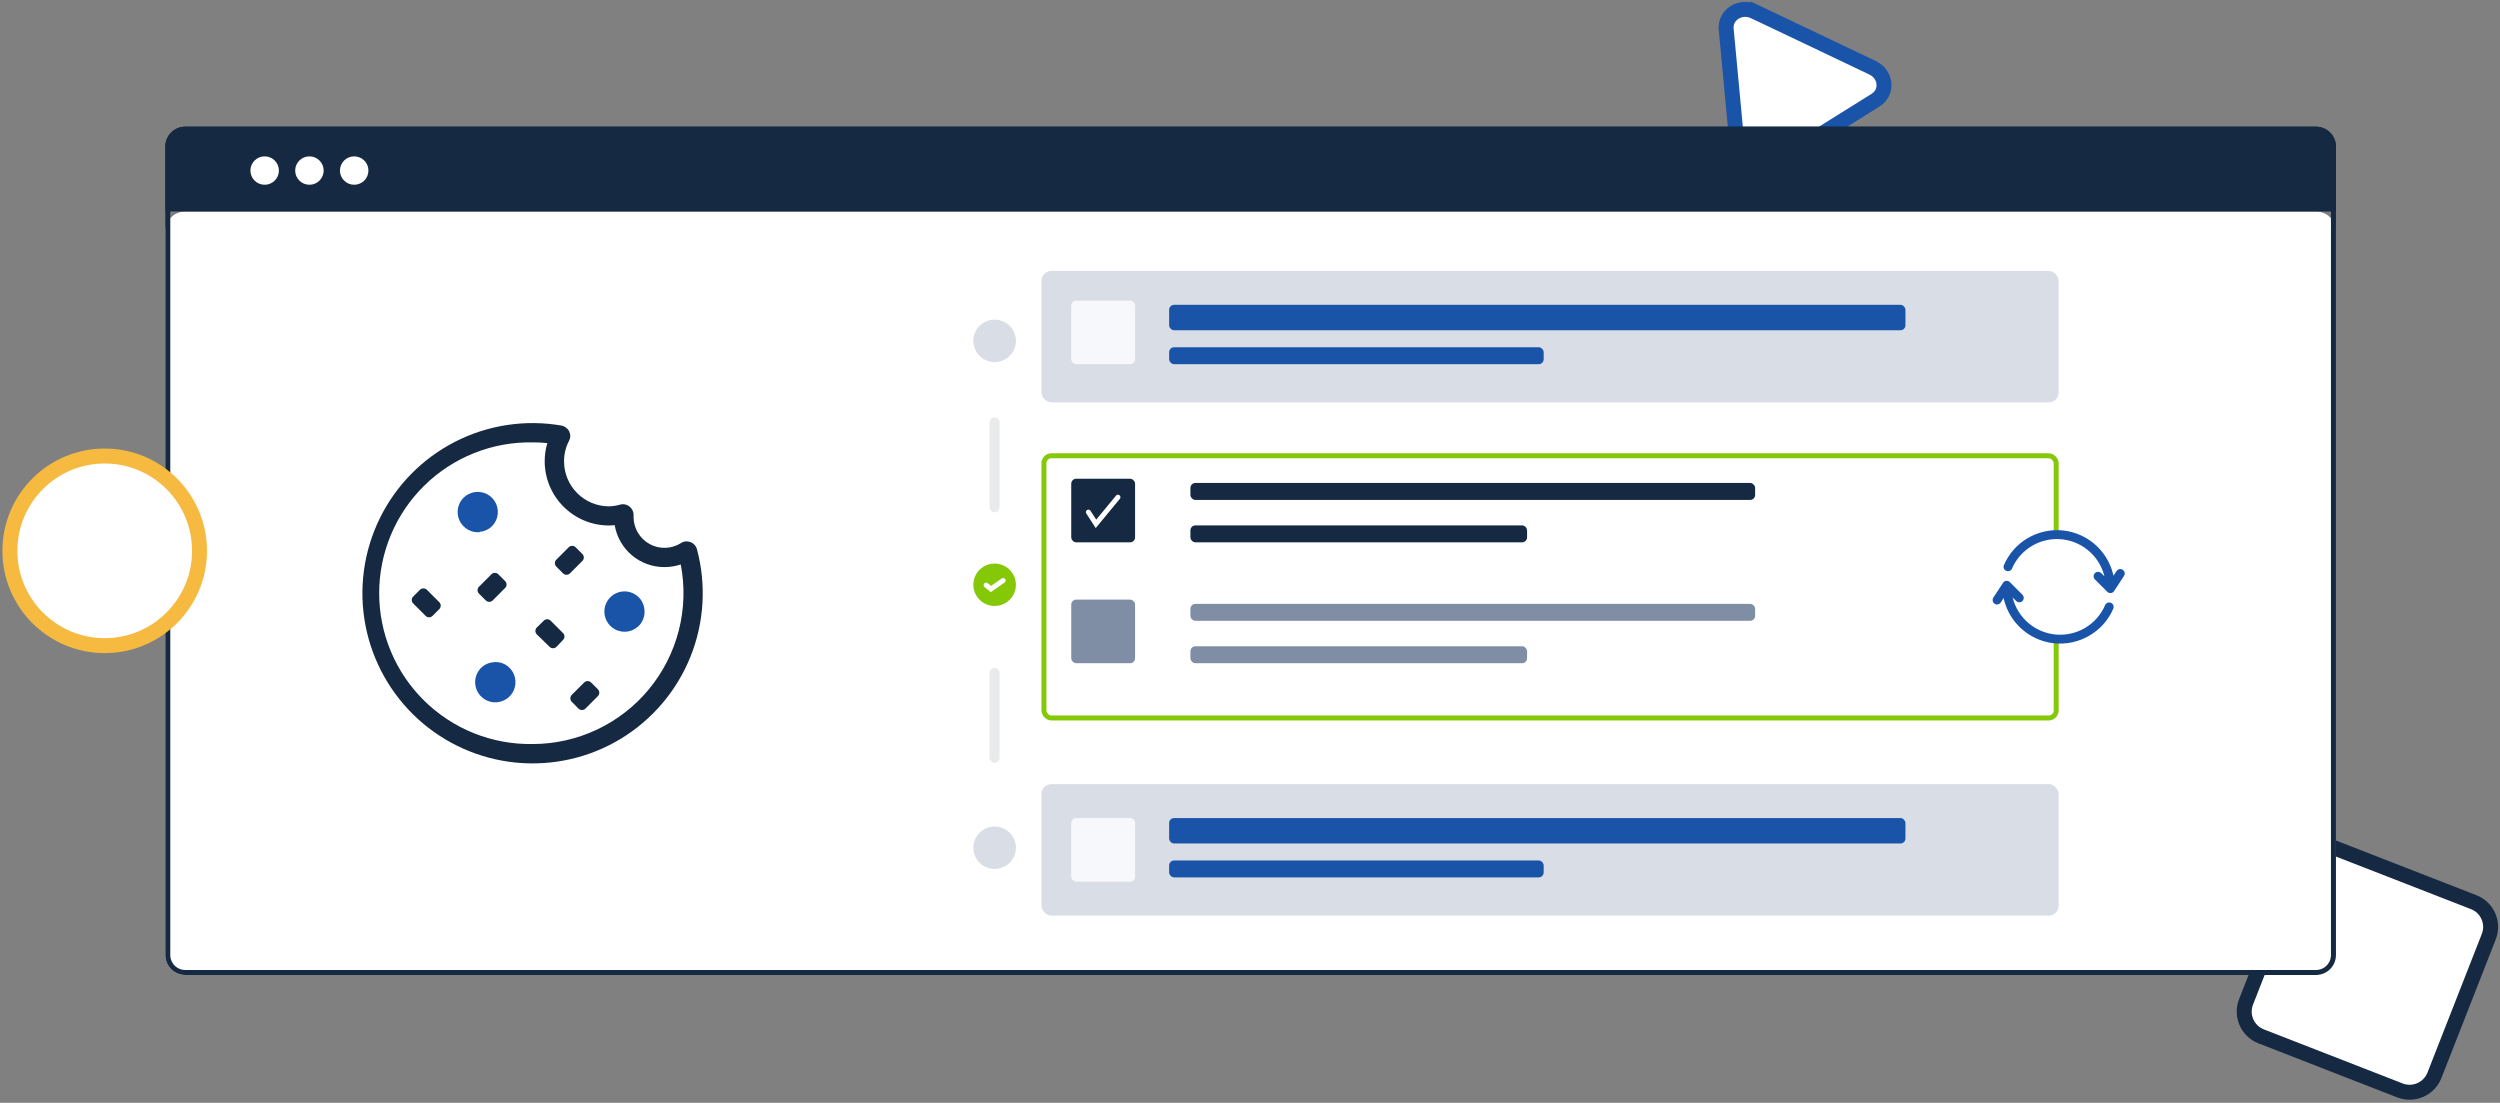 <svg fill="none" height="221" viewBox="0 0 501 221" width="501" xmlns="http://www.w3.org/2000/svg"><rect x="0" y="0" width="501" height="221" fill="#808080" stroke="none"/><path d="m351.563 2.294 23.699 11.288c2.779 1.336 3.102 4.936.598 6.492l-21.372 13.352c-2.504 1.555-5.981-.095-6.256-2.986l-2.307-24.615c-.253-2.888 2.878-4.842 5.638-3.53z" fill="#fff" stroke="#1a54a9" stroke-miterlimit="10" stroke-width="3"/><path d="m453.132 207.685c-2.746-1.07-4.099-4.161-3.024-6.904l10.889-27.787c1.076-2.746 4.177-4.104 6.925-3.033l27.808 10.834c2.746 1.07 4.1 4.161 3.024 6.904l-10.889 27.787c-1.076 2.746-4.177 4.104-6.925 3.033z" fill="#fff" stroke="#162942" stroke-width="3"/><path d="m33.125 46.386c0-2.209 1.791-4 4-4h427c2.209 0 4 1.791 4 4v145c0 2.209-1.791 4-4 4h-427c-2.209 0-4-1.791-4-4z" fill="#fff"/><path d="m33.125 29.386c0-2.209 1.791-4 4-4h427c2.209 0 4 1.791 4 4v13h-435z" fill="#162942"/><rect fill="#d9dde5" height="26.35" rx="2" width="203.853" x="208.705" y="54.286"/><rect fill="#d9dde5" height="26.35" rx="2" width="203.853" x="208.705" y="157.135"/><rect fill="#fff" height="52.55" rx="1.5" stroke="#85c808" width="202.853" x="209.205" y="91.335"/><rect fill="#1a54a9" height="5.1" rx="1" width="147.559" x="234.293" y="61.085"/><rect fill="#f6f8fc" height="12.75" rx="1" width="12.794" x="214.676" y="163.936"/><rect fill="#f6f8fc" height="12.75" rx="1" width="12.794" x="214.676" y="60.236"/><rect fill="#1a54a9" height="5.1" rx="1" width="147.559" x="234.293" y="163.936"/><rect fill="#1a54a9" height="3.4" rx="1" width="75.059" x="234.293" y="69.586"/><rect fill="#1a54a9" height="3.4" rx="1" width="75.059" x="234.293" y="172.435"/><path d="m199.322 84.673v17" stroke="#e8eaec" stroke-linecap="round" stroke-width="2"/><path d="m199.322 134.849v17" stroke="#e8eaec" stroke-linecap="round" stroke-width="2"/><ellipse cx="199.323" cy="68.311" fill="#d9dde5" rx="4.265" ry="4.25"/><ellipse cx="199.323" cy="169.885" fill="#d9dde5" rx="4.265" ry="4.25"/><ellipse cx="199.323" cy="117.185" fill="#85c808" rx="4.265" ry="4.25"/><path d="m197.617 117.262.975.773 2.437-1.7" stroke="#fff" stroke-linecap="round"/><ellipse cx="53.038" cy="34.18" fill="#fff" rx="2.854" ry="2.844"/><ellipse cx="62.008" cy="34.18" fill="#fff" rx="2.854" ry="2.844"/><ellipse cx="70.979" cy="34.18" fill="#fff" rx="2.854" ry="2.844"/><path d="m37.125 25.886h427c1.933 0 3.5 1.567 3.5 3.5v162c0 1.933-1.567 3.5-3.5 3.5h-427c-1.933 0-3.5-1.567-3.5-3.5v-162c0-1.933 1.567-3.5 3.5-3.5z" stroke="#162942"/><rect fill="#162942" height="12.75" rx="1" width="12.794" x="214.676" y="95.936"/><rect fill="#7f8ea5" height="12.75" rx="1" width="12.794" x="214.676" y="120.161"/><rect fill="#162942" height="3.4" rx="1" width="113.172" x="238.559" y="96.786"/><rect fill="#7f8ea5" height="3.4" rx="1" width="113.172" x="238.559" y="121.011"/><rect fill="#162942" height="3.4" rx="1" width="67.468" x="238.559" y="105.286"/><rect fill="#7f8ea5" height="3.4" rx="1" width="67.468" x="238.559" y="129.511"/><path d="m218.113 102.631 1.52 2.349 4.399-5.338" stroke="#fff" stroke-linecap="round"/><path d="m377.97 120.228.023-.019-.055.055z" fill="#7f8ea5"/><path d="m378.055 120.16c.038-.021.078-.038.12-.052-.042.015-.082.032-.12.052z" fill="#7f8ea5"/><path d="m378.874 120.254-.042-.042.019.019z" fill="#7f8ea5"/><circle cx="412.557" cy="117.433" fill="#fff" r="10.098"/><path d="m423.289 121.84c-.951 2.273-2.602 4.1-4.729 5.341-2.128 1.242-4.602 1.757-7.048 1.467-2.446-.289-4.731-1.368-6.51-3.072s-2.954-3.941-3.348-6.372l-.922 1.401c-.058.088-.136.159-.228.21-.092.05-.195.077-.3.079-.126.001-.25-.036-.354-.107-.139-.095-.236-.241-.27-.406s-.002-.337.088-.48l1.947-2.955c-.001-.006-.001-.013 0-.019l.048-.065.059-.055c.018-.02.039-.037.061-.052.04-.026.081-.049.124-.068.033-.014.068-.025.103-.033h.059.081.091l.091.023.065.023.051.022c.049.025.094.057.133.094.015.016.03.032.046.046l2.504 2.504c.119.121.186.284.186.454s-.067.333-.186.454c-.121.119-.284.186-.454.186s-.333-.067-.454-.186l-1.298-1.313c.341 2.161 1.377 4.152 2.952 5.671s3.602 2.483 5.774 2.746c2.172.262 4.371-.191 6.262-1.29 1.892-1.1 3.373-2.787 4.219-4.805.081-.132.206-.231.353-.279.148-.048.307-.042.451.018.143.059.26.168.33.307.069.138.087.297.05.447z" fill="#1a54a9" stroke="#1a54a9" stroke-width=".5"/><path d="m425.399 115.344-1.946 2.971c-.024.037-.051.07-.082.101l-.048.042c-.016.015-.033.028-.052.039-.039.026-.08.048-.123.065l-.078.023h-.072-.087-.091l-.091-.02-.084-.032c-.031-.013-.06-.03-.088-.049-.036-.024-.069-.051-.1-.081l-.023-.026-2.508-2.504c-.093-.126-.138-.28-.126-.436s.079-.302.19-.412.257-.176.413-.187.31.036.435.13l1.298 1.297c-.342-2.161-1.378-4.152-2.953-5.67-1.575-1.519-3.603-2.482-5.775-2.745-2.172-.262-4.37.191-6.261 1.291s-3.372 2.787-4.218 4.805c-.085.121-.208.21-.35.251-.142.042-.293.034-.43-.023-.136-.056-.249-.157-.321-.287-.071-.129-.096-.279-.07-.424.949-2.275 2.614-4.178 4.742-5.421s4.604-1.759 7.051-1.469 4.734 1.37 6.512 3.077c1.779 1.706 2.953 3.945 3.344 6.378l.921-1.404c.043-.081.102-.151.173-.208.072-.056.155-.096.243-.119.088-.022.18-.025.27-.01.089.016.175.05.25.101.076.051.14.117.188.194.048.078.08.164.093.254.012.09.006.182-.019.27-.025.087-.069.168-.127.238z" fill="#1a54a9" stroke="#1a54a9" stroke-width=".5"/><path d="m39.984 110.386c0 10.493-8.507 19-19 19s-19-8.507-19-19c0-10.494 8.507-19 19-19s19 8.507 19 19z" fill="#fff" stroke="#f7ba41" stroke-miterlimit="10" stroke-width="3"/><path d="m139.669 110.064c-.086-.324-.248-.623-.474-.87-.226-.248-.507-.438-.822-.554-.303-.121-.629-.171-.955-.145-.335.032-.657.146-.937.332-.938.594-2.018.926-3.128.959-1.11.034-2.208-.231-3.18-.766-.972-.536-1.783-1.323-2.347-2.279s-.861-2.047-.86-3.157v-.417c-.001-.28-.057-.556-.166-.814-.108-.257-.266-.491-.465-.687-.397-.393-.932-.616-1.492-.622-.196-.002-.392.027-.579.085-.726.215-1.477.33-2.234.341-1.183-.002-2.355-.237-3.447-.692-1.093-.455-2.085-1.121-2.92-1.959-.835-.838-1.497-1.833-1.948-2.927-.451-1.094-.681-2.266-.679-3.45-.009-1.425.333-2.831.997-4.092.16-.296.248-.627.256-.963-.002-.316-.074-.628-.213-.912-.145-.306-.365-.57-.639-.767-.265-.214-.579-.36-.913-.426-7.266-1.253-14.743-.117-21.31 3.237s-11.869 8.748-15.112 15.37c-3.243 6.623-4.252 14.118-2.876 21.362 1.376 7.245 5.064 13.848 10.509 18.82 5.446 4.972 12.356 8.044 19.695 8.757 7.339.713 14.712-.972 21.013-4.802 6.301-3.831 11.19-9.601 13.935-16.445s3.198-14.393 1.29-21.516zm-32.942 39.037c-4.012.068-7.997-.664-11.724-2.153s-7.119-3.705-9.98-6.518c-2.861-2.814-5.133-6.169-6.685-9.869-1.551-3.701-2.35-7.674-2.35-11.686 0-4.013.799-7.986 2.35-11.686 1.551-3.701 3.824-7.056 6.685-9.87 2.861-2.813 6.254-5.029 9.98-6.518s7.712-2.221 11.724-2.153c.988-.003 1.975.046 2.958.145-.352 1.184-.53 2.413-.528 3.649.004 3.41 1.361 6.68 3.773 9.091 2.411 2.412 5.681 3.769 9.092 3.773.387-.004.774-.029 1.159-.076.394 2.358 1.614 4.498 3.441 6.04 1.828 1.541 4.143 2.383 6.534 2.374 1.109 0 2.212-.179 3.265-.528.846 4.377.713 8.887-.388 13.207s-3.143 8.343-5.98 11.782c-2.838 3.438-6.4 6.207-10.433 8.108-4.032 1.901-8.435 2.888-12.893 2.888z" fill="#162942"/><path d="m129.149 122.187c-.058-.795-.355-1.553-.853-2.174-.503-.622-1.179-1.081-1.943-1.318-.763-.237-1.58-.243-2.347-.015-.767.227-1.449.677-1.96 1.292s-.828 1.368-.911 2.164c-.083.794.072 1.595.443 2.302.372.707.944 1.288 1.646 1.67.822.448 1.775.597 2.695.422.921-.176 1.752-.665 2.352-1.385.671-.832.987-1.895.878-2.958z" fill="#1a54a9"/><path d="m98.894 132.707c-.795.065-1.554.361-2.183.852-.621.505-1.078 1.181-1.315 1.945-.237.764-.242 1.581-.015 2.348.227.767.676 1.45 1.29 1.962s1.367.83 2.162.915c.863.091 1.733-.098 2.48-.54.748-.441 1.334-1.11 1.672-1.91.338-.799.41-1.686.206-2.53-.204-.843-.674-1.599-1.34-2.155-.411-.34-.882-.597-1.39-.759-.509-.144-1.042-.188-1.568-.128z" fill="#1a54a9"/><path d="m96.121 106.577c.793-.062 1.55-.359 2.174-.853.643-.527 1.107-1.24 1.329-2.041.222-.802.191-1.652-.089-2.435-.28-.782-.795-1.46-1.475-1.938-.68-.479-1.491-.736-2.322-.736-.831 0-1.642.257-2.322.736-.68.479-1.195 1.156-1.475 1.938-.28.783-.311 1.633-.089 2.435.222.801.686 1.514 1.329 2.041.407.342.879.6 1.387.758s1.042.213 1.572.163z" fill="#1a54a9"/><g fill="#162942"><path d="m113.973 109.671-2.49 2.49c-.091.09-.163.198-.213.316-.049.119-.075.246-.075.374 0 .129.026.256.075.374.05.119.122.226.213.317l1.347 1.355c.091.092.2.164.319.214s.247.075.376.075.257-.025.376-.075c.12-.05.228-.122.319-.214l2.489-2.489c.092-.09.164-.198.213-.317.05-.118.075-.245.075-.374 0-.128-.025-.255-.075-.374-.049-.118-.121-.226-.213-.316l-1.355-1.356c-.091-.091-.198-.163-.317-.213-.118-.049-.245-.075-.374-.075-.128 0-.255.026-.374.075-.118.05-.226.122-.316.213z"/><path d="m98.475 115.094-2.489 2.489c-.091.09-.164.198-.213.316-.05.119-.075.246-.075.375 0 .128.025.255.075.374.049.118.122.226.213.316l1.364 1.356c.091.091.199.164.319.213.119.05.247.075.376.075.129 0 .257-.025.376-.075.119-.049.228-.122.319-.213l2.489-2.49c.092-.09.164-.198.213-.316.05-.119.075-.246.075-.374 0-.129-.025-.256-.075-.374-.049-.119-.121-.227-.213-.317l-1.355-1.355c-.091-.094-.199-.169-.319-.22s-.249-.077-.38-.077c-.131 0-.26.026-.38.077s-.229.126-.319.22z"/><path d="m117.068 136.774-2.489 2.48c-.181.187-.282.436-.282.695 0 .26.101.509.282.695l1.355 1.356c.091.091.2.164.319.213.119.05.247.075.376.075s.257-.025.376-.075c.119-.049.228-.122.319-.213l2.489-2.49c.092-.091.164-.199.214-.318.049-.12.075-.247.075-.377 0-.129-.026-.257-.075-.376-.05-.119-.122-.227-.214-.318l-1.355-1.347c-.091-.092-.2-.165-.319-.214-.119-.05-.247-.075-.376-.075s-.257.025-.376.075c-.12.049-.228.122-.319.214z"/><path d="m84.16 118.188-1.356 1.356c-.091.091-.164.199-.214.318-.05.12-.075.247-.075.377 0 .129.025.257.075.376.05.119.122.227.214.318l2.49 2.49c.09.091.198.164.316.213s.246.075.374.075.256-.026.374-.075.226-.122.317-.213l1.355-1.356c.091-.091.164-.199.214-.318.05-.12.075-.247.075-.377 0-.129-.025-.256-.075-.376-.05-.119-.122-.227-.214-.318l-2.489-2.49c-.185-.18-.432-.281-.691-.281-.258 0-.506.101-.691.281z"/><path d="m108.961 124.395-1.381 1.347c-.092.091-.164.199-.214.318-.049.12-.075.247-.075.377 0 .129.026.257.075.376.05.119.122.227.214.318l2.557 2.49c.091.091.198.164.317.213.118.049.245.075.374.075.128 0 .255-.026.374-.075s.226-.122.316-.213l1.313-1.373c.092-.09.164-.198.213-.316.05-.119.075-.246.075-.374 0-.129-.025-.256-.075-.374-.049-.119-.121-.226-.213-.317l-2.489-2.489c-.092-.09-.2-.162-.319-.21-.119-.047-.247-.071-.375-.07-.129.002-.255.029-.373.08s-.225.124-.314.217z"/></g></svg>